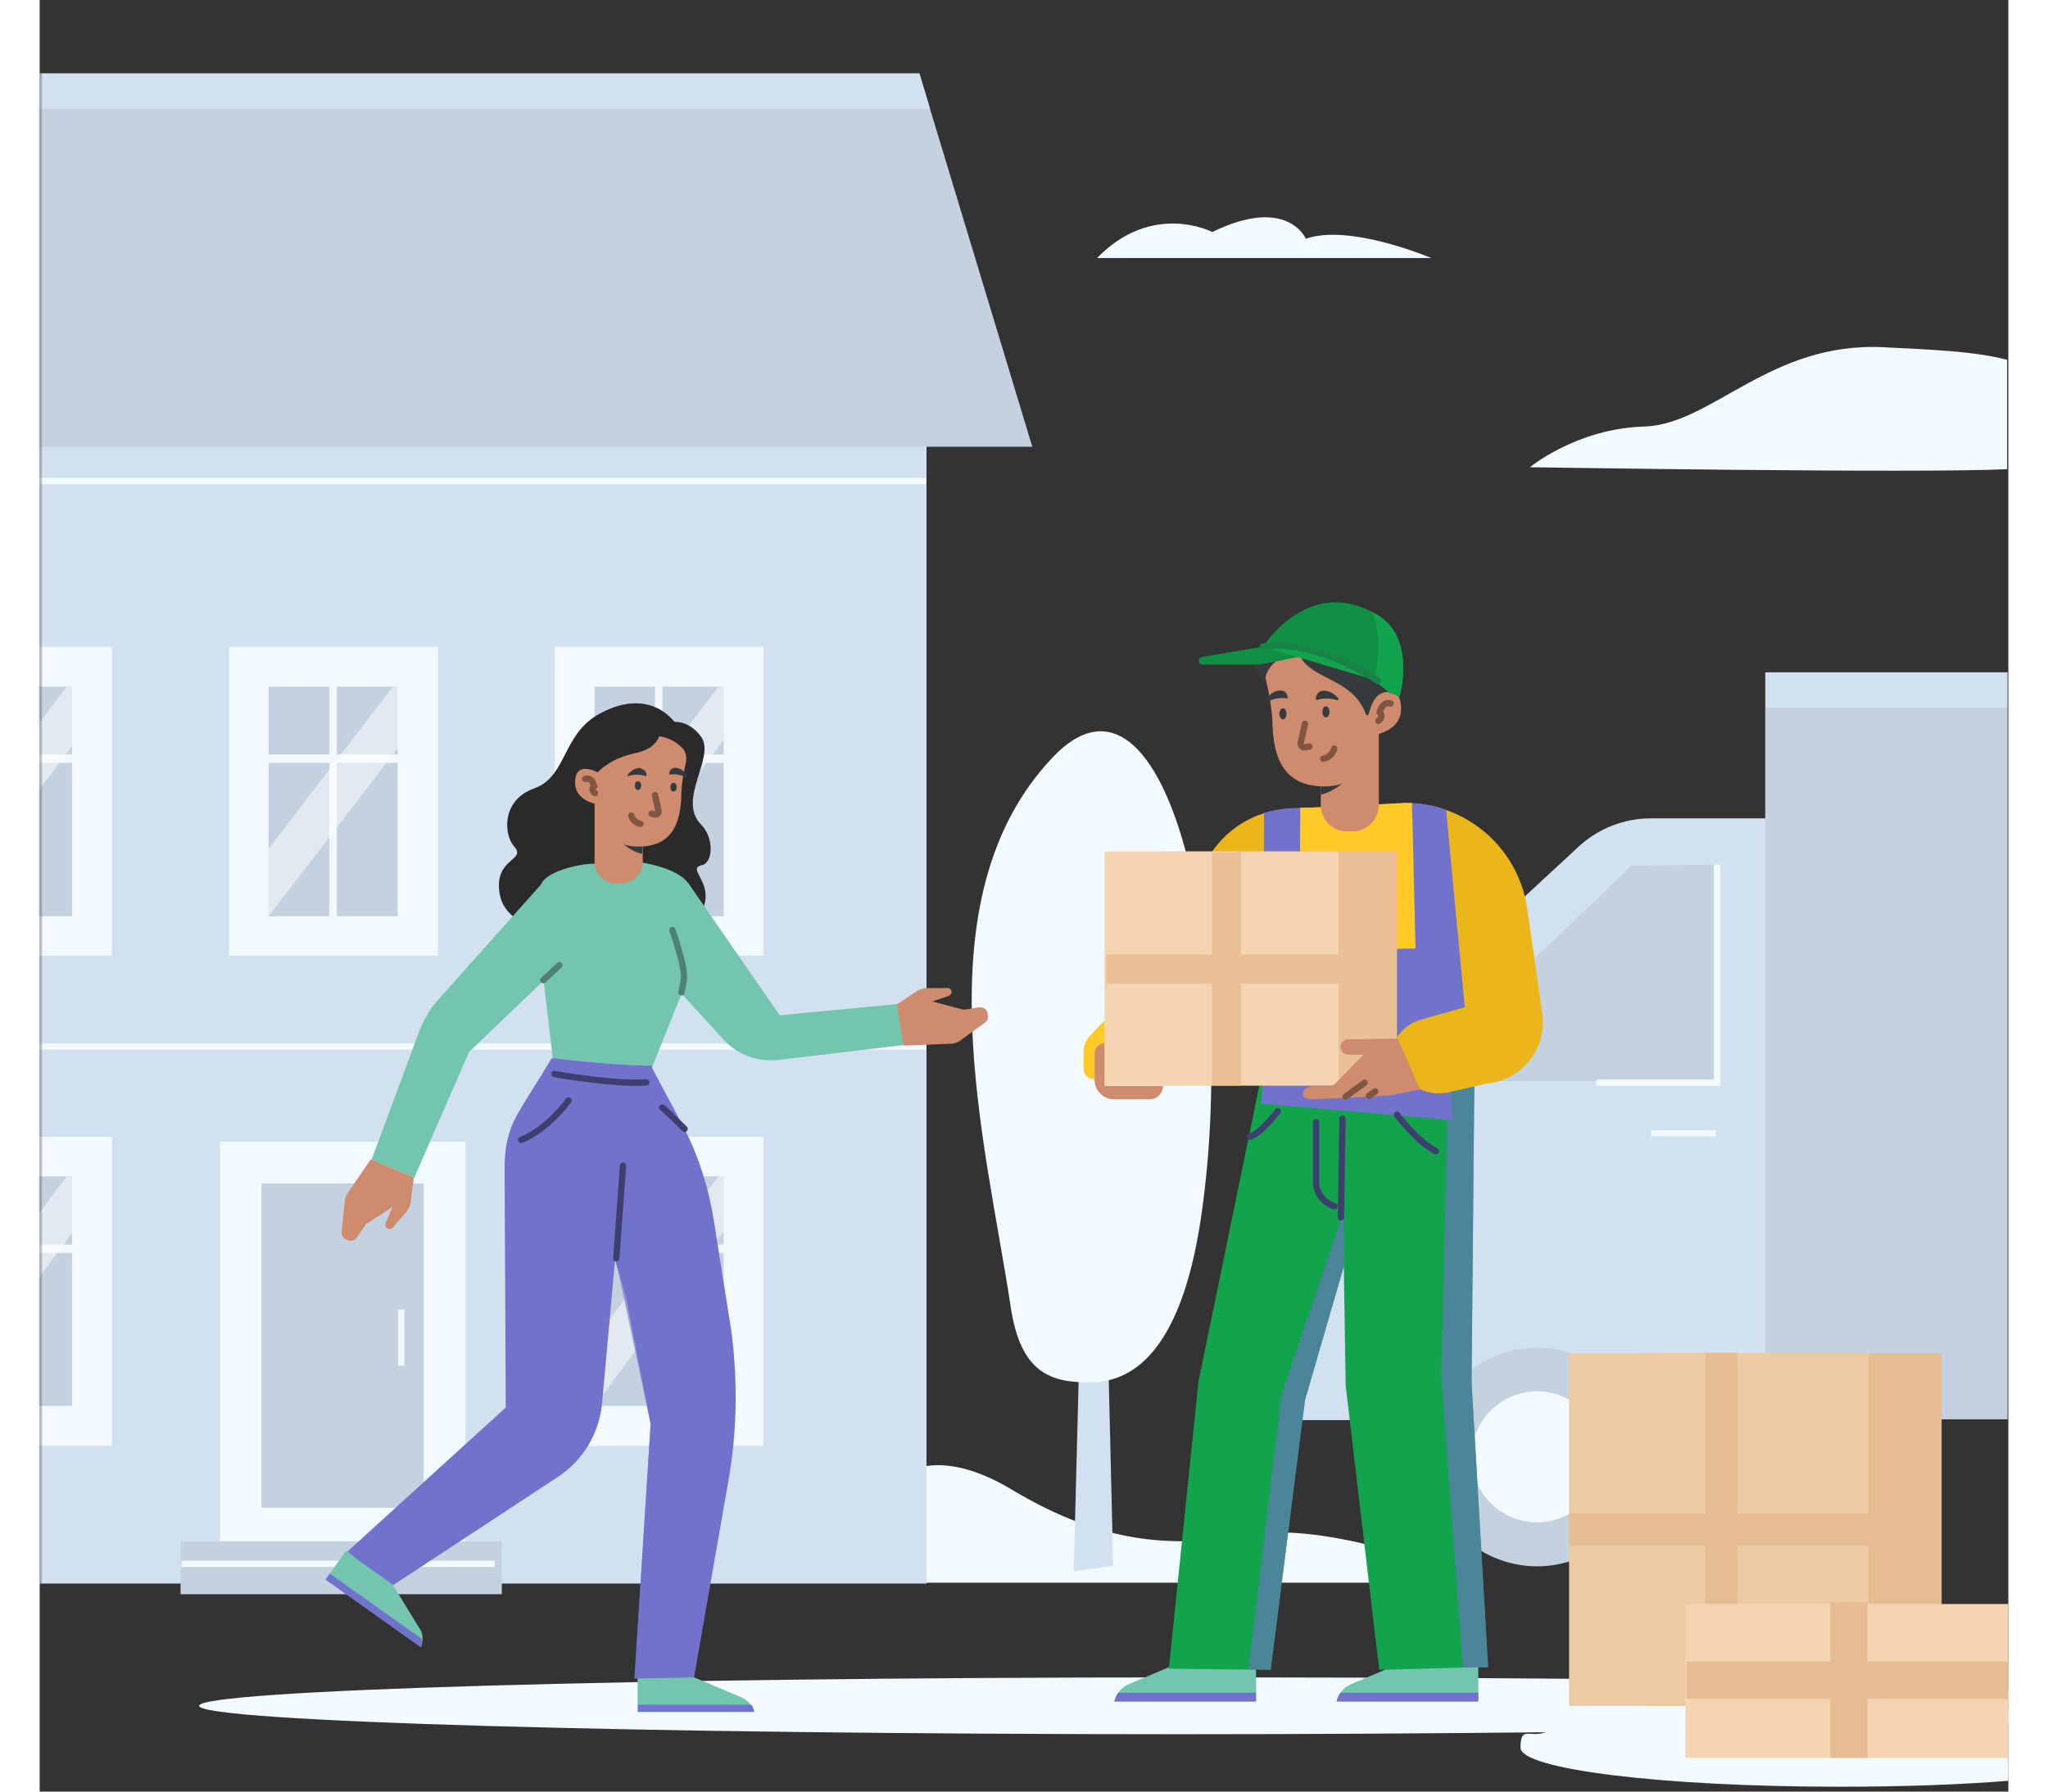 <svg width="312" height="273" viewBox="0 0 312 284" fill="none" xmlns="http://www.w3.org/2000/svg">
<rect x="0" y="0" width="312" height="284" fill="#333333" stroke="none"/>
<path d="M135.921 234.436C135.921 234.436 141.426 228.557 154.061 236.125C166.696 243.694 177.642 245.82 191.591 243.318C205.477 240.816 228.683 250.887 228.683 250.887H132.544C132.544 250.887 137.61 236.125 135.921 234.436Z" fill="#F2F9FF"/>
<path d="M198.597 225.113H273.782V129.724H255.33C251.076 129.724 247.011 131.35 243.946 134.165L198.597 176.136V225.113Z" fill="#D2E1F0"/>
<path d="M265.838 137.043V171.383H216.611L252.265 137.231L265.838 137.043Z" fill="#C4D2E0"/>
<path d="M311.875 106.58H273.469V224.987H311.875V106.58Z" fill="#C4D2E0"/>
<path d="M243.851 247.016C252.717 243.416 256.986 233.31 253.386 224.444C249.786 215.578 239.68 211.309 230.814 214.909C221.948 218.509 217.679 228.615 221.279 237.481C224.879 246.347 234.985 250.616 243.851 247.016Z" fill="#C4D2E0"/>
<path d="M237.315 241.315C243.05 241.315 247.699 236.666 247.699 230.932C247.699 225.197 243.05 220.548 237.315 220.548C231.581 220.548 226.932 225.197 226.932 230.932C226.932 236.666 231.581 241.315 237.315 241.315Z" fill="#F2F9FF"/>
<path d="M246.698 171.633H265.838V137.043" stroke="#F2F9FF" stroke-miterlimit="10"/>
<path d="M311.813 106.58H273.594V112.147H311.813V106.58Z" fill="#D2E1F0"/>
<path d="M255.392 179.638H265.651" stroke="#F2F9FF" stroke-miterlimit="10"/>
<path d="M312 271.719V282.29C304.244 282.915 295.049 283.228 285.166 283.228C257.269 283.228 234.688 280.476 234.688 277.036C234.688 273.596 236.002 275.409 238.441 274.659C245.947 272.407 264.087 270.781 285.166 270.781C306.246 270.781 304.181 271.156 312 271.719Z" fill="#F2F9FF"/>
<path d="M312 268.027V272.843C294.611 273.656 268.903 274.282 238.441 274.594C220.614 274.782 201.099 274.907 180.707 274.907C94.888 274.907 25.27 272.906 25.27 270.404C25.27 267.901 94.888 265.9 180.707 265.9C266.526 265.9 284.415 266.713 312 267.964V268.027Z" fill="#F2F9FF"/>
<mask id="mask0_1131_7652" style="mask-type:luminance" maskUnits="userSpaceOnUse" x="0" y="0" width="176" height="261">
<path d="M175.14 0H0V260.021H175.14V0Z" fill="white"/>
</mask>
<g mask="url(#mask0_1131_7652)">
<path d="M140.55 67.501H-49.352V251.023H140.55V67.501Z" fill="#D2E1F0"/>
<path d="M157.313 70.817H-63.801L-48.164 17.274L-46.538 11.645H139.424L141.113 17.274L157.313 70.817Z" fill="#C4D2E0"/>
<path d="M67.491 245.649V180.972H28.585L28.585 245.649H67.491Z" fill="#F2F9FF"/>
<path d="M60.861 187.593H35.153V239.009H60.861V187.593Z" fill="#C4D2E0"/>
<path d="M73.246 244.329H22.33V252.71H73.246V244.329Z" fill="#C4D2E0"/>
<path d="M11.446 102.523H-21.643V151.5H11.446V102.523Z" fill="#F2F9FF"/>
<path d="M5.128 108.842H-15.325V145.246H5.128V108.842Z" fill="#C4D2E0"/>
<path d="M7.005 119.598H-18.015V120.912H7.005V119.598Z" fill="#F2F9FF"/>
<g style="mix-blend-mode:soft-light" opacity="0.5">
<path d="M5.129 108.845V118.29L-15.325 145.249V134.553L4.315 108.845H5.129Z" fill="white"/>
</g>
<path d="M63.112 102.523H30.023V151.5H63.112V102.523Z" fill="#F2F9FF"/>
<path d="M56.732 108.842H36.279V145.246H56.732V108.842Z" fill="#C4D2E0"/>
<path d="M58.609 119.598H33.589V120.912H58.609V119.598Z" fill="#F2F9FF"/>
<path d="M47.099 148.811V103.9H45.911V148.811H47.099Z" fill="#F2F9FF"/>
<g style="mix-blend-mode:soft-light" opacity="0.5">
<path d="M56.795 108.845V118.54L36.279 145.249V134.553L55.982 108.845H56.795Z" fill="white"/>
</g>
<path d="M114.716 102.523H81.627V151.5H114.716V102.523Z" fill="#F2F9FF"/>
<path d="M108.399 108.842H87.945V145.246H108.399V108.842Z" fill="#C4D2E0"/>
<path d="M110.275 119.598H85.255V120.912H110.275V119.598Z" fill="#F2F9FF"/>
<path d="M98.703 148.744V103.833H97.515V148.744H98.703Z" fill="#F2F9FF"/>
<g style="mix-blend-mode:soft-light" opacity="0.5">
<path d="M108.399 108.845V117.226L87.945 145.249V134.553L107.586 108.845H108.399Z" fill="white"/>
</g>
<path d="M11.446 180.218H-21.643V229.195H11.446V180.218Z" fill="#F2F9FF"/>
<path d="M5.128 186.476H-15.325V222.88H5.128V186.476Z" fill="#C4D2E0"/>
<path d="M7.005 197.293H-18.015V198.607H7.005V197.293Z" fill="#F2F9FF"/>
<g style="mix-blend-mode:soft-light" opacity="0.5">
<path d="M5.129 186.474V195.481L-15.325 222.878V212.244L4.315 186.474H5.129Z" fill="white"/>
</g>
<path d="M114.716 180.218H81.627V229.195H114.716V180.218Z" fill="#F2F9FF"/>
<path d="M108.399 186.476H87.945V222.88H108.399V186.476Z" fill="#C4D2E0"/>
<path d="M110.275 197.293H85.255V198.607H110.275V197.293Z" fill="#F2F9FF"/>
<path d="M98.703 226.445V181.534H97.515V226.445H98.703Z" fill="#F2F9FF"/>
<g style="mix-blend-mode:soft-light" opacity="0.5">
<path d="M108.399 186.474V195.168L87.945 222.878V212.244L107.586 186.474H108.399Z" fill="white"/>
</g>
<path d="M140.487 165.889H-33.402" stroke="#F2F9FF" stroke-miterlimit="10"/>
<path d="M140.487 76.253H-33.402" stroke="#F2F9FF" stroke-miterlimit="10"/>
<path d="M141.113 17.268H-48.164L-46.537 11.639H139.424L141.113 17.268Z" fill="#D2E1F0"/>
<path d="M57.296 207.609V216.491" stroke="#F2F9FF" stroke-miterlimit="10"/>
</g>
<path d="M167.134 122.224C167.134 122.912 163.881 249.075 163.881 249.075L170.136 248.2L167.134 122.224Z" fill="#D2E1F0"/>
<path d="M167.009 219.111C160.128 219.299 155.437 217.61 153.873 207.039C149.933 180.956 139.299 142.425 160.566 120.032C178.706 100.954 190.152 152.245 184.022 193.216C180.957 213.669 173.577 218.924 166.946 219.111H167.009Z" fill="#F2F9FF"/>
<path d="M192.779 262.956V269.711H170.324C170.449 269.211 170.637 268.71 170.95 268.335C171.012 268.21 171.075 268.147 171.137 268.085C171.512 267.584 172.075 267.209 172.638 266.959L181.958 263.018H192.717L192.779 262.956Z" fill="#74C5AD"/>
<path d="M227.995 262.956V269.711H205.54C205.665 269.211 205.852 268.71 206.165 268.335C206.228 268.21 206.29 268.147 206.353 268.085C206.728 267.584 207.291 267.209 207.854 266.959L217.174 263.018H227.933L227.995 262.956Z" fill="#74C5AD"/>
<path d="M171.387 159.001L166.446 164.193C165.82 164.881 165.445 165.757 165.445 166.695V169.447C165.445 170.323 166.196 171.074 167.071 171.074H170.262C170.262 171.074 171.325 158.751 171.325 159.001H171.387Z" fill="#FFC928"/>
<path d="M229.559 264.272L225.556 264.334L212.295 264.71L206.979 219.611L206.165 167.444L224.305 170.885L227.37 171.448L226.932 219.173L229.559 264.272Z" fill="#12A34D"/>
<path d="M214.985 172.318L206.791 200.403L200.536 221.92L195.094 264.705L178.956 264.517L183.647 219.043L194.093 168.19L214.985 172.318Z" fill="#12A34D"/>
<path d="M224.055 177.574L193.53 174.947L194.906 162.375L196.971 143.485L198.597 128.16H199.848L201.161 128.035L216.173 127.347C216.299 127.347 216.611 127.347 217.049 127.347L217.55 128.035L219.989 131.037L221.052 143.234L222.616 161.249C222.616 161.311 223.554 172.32 223.554 172.32L223.992 177.637L224.055 177.574Z" fill="#7072CC"/>
<path d="M225.931 159.06L221.115 143.109L216.298 127.347C216.549 127.347 216.799 127.347 217.049 127.347C219.113 127.347 221.177 127.785 223.054 128.473L224.743 146.55L225.931 159.122V159.06Z" fill="#FF9F30"/>
<path d="M201.724 161.999L194.844 162.374L177.267 163.312L183.585 139.794C185.023 134.539 189.026 130.474 194.03 128.91C195.469 128.472 196.97 128.222 198.534 128.159L199.973 143.484L201.724 162.061V161.999Z" fill="#EAB61A"/>
<path d="M168.823 165.439V172.132H178.018C178.018 173.32 177.079 174.259 175.891 174.259H170.261C168.573 174.259 167.196 172.882 167.196 171.194V167.003C167.196 166.19 167.759 165.502 168.573 165.376C168.698 165.376 168.823 165.376 168.823 165.376V165.439Z" fill="#CF8B6D"/>
<path d="M225.994 159.625L224.493 160.313L222.616 161.126L216.799 163.753L216.549 150.43L216.111 127.286C216.236 127.286 216.549 127.286 216.987 127.286C217.174 127.286 217.299 127.286 217.487 127.286C218.988 127.411 221.24 127.661 222.929 128.412L224.618 146.489L225.806 159.062V159.625H225.994Z" fill="#7072CC"/>
<path d="M201.099 127.977V143.427H194.031V128.853C195.469 128.415 196.97 128.165 198.534 128.102L201.099 127.977Z" fill="#7072CC"/>
<path d="M218.112 150.367H216.549L199.66 150.993L199.785 128.037H201.099L216.111 127.286C216.236 127.286 216.549 127.286 216.986 127.286C217.174 127.286 217.299 127.286 217.487 127.286V127.912L217.612 131.915L218.05 150.367H218.112Z" fill="#FFC928"/>
<path d="M193.53 103.331C193.53 103.331 191.278 104.52 193.28 107.334C195.344 110.149 196.72 107.96 196.72 107.96L200.098 101.893L193.53 103.331Z" fill="#353B3D"/>
<path d="M212.233 113.965V127.601C212.233 129.915 210.356 131.792 208.042 131.792H207.166C204.852 131.792 203.038 129.915 203.038 127.601V115.529L203.726 115.403L204.727 115.216H204.914L211.357 114.09L212.233 113.965Z" fill="#CF8B6D"/>
<path d="M212.295 115.712V115.837C212.233 115.837 210.294 119.465 210.294 119.465L209.856 120.278C207.354 124.094 204.852 125.532 203.038 125.97V118.214L203.476 116.525L203.788 115.337V115.086C203.851 115.086 204.977 115.149 204.977 115.149L209.605 115.462H210.356L212.295 115.649H212.358L212.295 115.712Z" fill="#353B3D"/>
<path d="M194.281 107.454C194.281 107.454 195.219 111.332 195.344 113.959C195.469 116.586 195.344 123.592 201.85 124.53C208.292 125.468 211.17 121.215 211.983 116.398C211.983 116.398 215.548 115.71 215.736 112.708C216.048 107.766 211.482 110.268 211.482 110.268C211.482 110.268 209.481 103.013 202.162 103.075C194.781 103.138 194.281 107.391 194.281 107.391V107.454Z" fill="#CF8B6D"/>
<path d="M200.035 102.325C200.035 102.325 198.784 103.889 201.224 105.765C204.039 107.954 208.542 108.642 210.168 113.209C210.168 113.209 210.481 113.709 210.669 113.021C210.919 112.395 211.419 109.456 213.984 109.706C213.984 109.706 201.036 99.635 200.035 102.325Z" fill="#353B3D"/>
<path d="M203.225 109.524C203.851 109.399 204.727 109.587 205.665 110.525C205.79 110.65 205.915 110.9 205.79 111.026C205.79 111.026 203.976 110.4 202.412 110.963C202.412 110.963 202.287 110.963 202.287 110.9C202.162 110.275 202.6 109.587 203.225 109.524Z" fill="#353B3D"/>
<path d="M196.595 109.458C195.97 109.458 195.156 109.771 194.343 110.834C194.218 110.96 194.156 111.272 194.343 111.335C194.343 111.335 196.032 110.397 197.658 110.709C197.658 110.709 197.784 110.709 197.784 110.647C197.784 109.959 197.283 109.396 196.658 109.458H196.595Z" fill="#353B3D"/>
<path d="M212.17 114.275C212.17 114.275 213.108 113.649 212.358 112.899C212.358 112.899 212.796 111.085 214.109 111.523" stroke="#805643" stroke-miterlimit="10" stroke-linecap="round"/>
<path d="M205.164 118.658C205.164 118.658 204.977 119.909 203.413 120.284" stroke="#805643" stroke-miterlimit="10" stroke-linecap="round"/>
<path d="M200.536 114.71L199.848 117.775C199.785 118.151 200.098 118.526 200.536 118.463L201.224 118.338" stroke="#805643" stroke-miterlimit="10" stroke-linecap="round"/>
<path d="M215.423 110.525C215.11 110.087 213.922 109.837 213.922 109.837C213.108 109.087 212.295 108.461 211.482 107.898C203.1 102.018 193.843 102.581 193.843 102.581C193.843 102.581 200.723 91.573 211.044 96.952C211.357 97.139 211.732 97.327 212.108 97.515C218.237 101.33 215.485 110.525 215.485 110.525H215.423Z" fill="#118F44"/>
<path d="M197.596 113.149C197.596 113.649 197.346 114.024 197.033 114.024C196.72 114.024 196.47 113.649 196.47 113.149C196.47 112.648 196.72 112.273 197.033 112.273C197.346 112.273 197.596 112.648 197.596 113.149Z" fill="#353B3D"/>
<path d="M204.414 112.84C204.414 113.34 204.164 113.715 203.851 113.715C203.538 113.715 203.288 113.34 203.288 112.84C203.288 112.339 203.538 111.964 203.851 111.964C204.164 111.964 204.414 112.339 204.414 112.84Z" fill="#353B3D"/>
<path d="M193.843 102.517L184.21 104.143C183.772 104.206 183.522 104.769 183.835 105.144C183.96 105.269 184.147 105.394 184.335 105.332H193.342C193.718 105.207 194.093 105.207 194.468 105.144L203.1 103.393C203.1 103.393 198.722 102.267 193.718 102.58L193.843 102.517Z" fill="#118F44"/>
<path d="M215.423 110.524C215.11 110.086 213.921 109.836 213.921 109.836C213.108 109.085 212.295 108.46 211.482 107.897C212.733 102.142 211.982 98.827 211.044 96.951C211.357 97.138 211.732 97.326 212.107 97.514C218.237 101.329 215.485 110.524 215.485 110.524H215.423Z" fill="#12A34D"/>
<path d="M215.11 134.98H178.018V172.073H215.11V134.98Z" fill="#EBC096"/>
<path d="M205.853 134.98H168.76V172.073H205.853V134.98Z" fill="#F5D4B2"/>
<g style="mix-blend-mode:multiply" opacity="0.6">
<path d="M225.994 159.622L223.241 161.686L224.743 146.549L225.931 159.059L225.994 159.622Z" fill="#7072CC"/>
</g>
<g style="mix-blend-mode:multiply" opacity="0.6">
<path d="M229.559 264.276L225.556 264.338L222.116 218.051L223.241 171.639L224.305 170.888L227.37 171.451L226.932 219.177L229.559 264.276Z" fill="#7072CC"/>
</g>
<path d="M229.372 171.755L223.367 173.131C221.803 173.506 220.177 173.319 218.676 172.631L203.351 173.819L214.86 164.749L215.423 163.999C216.299 162.873 217.55 161.997 218.926 161.622L225.994 159.62L225.806 159.057L224.618 146.485L222.929 128.408C229.622 130.785 234.688 136.664 235.752 144.045L238.129 160.621C238.942 166.188 234.876 171.317 229.247 171.755H229.372Z" fill="#EAB61A"/>
<path d="M218.738 172.637L215.235 164.631L207.354 164.756C206.728 164.756 206.165 165.256 206.165 165.944C206.165 166.632 206.666 167.195 207.354 167.195H209.793L205.415 171.699C205.165 171.949 204.789 172.137 204.351 172.137H202.225C201.286 172.137 200.035 172.575 200.223 173.513C200.223 173.638 200.161 174.201 201.787 174.264C202.037 174.264 213.734 173.701 214.047 173.638L218.738 172.7V172.637Z" fill="#CF8B6D"/>
<g style="mix-blend-mode:multiply" opacity="0.6">
<path d="M206.791 200.409L200.536 221.926L195.094 264.711L191.591 264.586L196.783 221.238L206.666 191.965L206.791 200.409Z" fill="#7072CC"/>
</g>
<path d="M170.95 268.333H192.779V269.71H170.324C170.449 269.209 170.637 268.709 170.95 268.333Z" fill="#7072CC"/>
<path d="M227.995 268.333V269.71H205.54C205.665 269.209 205.852 268.709 206.165 268.333H227.995Z" fill="#7072CC"/>
<path d="M190.403 135.102H185.774V172.069H190.403V135.102Z" fill="#EBC096"/>
<path d="M205.978 155.932V151.303H169.011V155.932H205.978Z" fill="#EBC096"/>
<path d="M193.843 102.515C193.843 102.515 201.036 100.826 212.108 107.957L193.843 102.515Z" fill="#12A34D"/>
<path d="M193.843 102.515C193.843 102.515 201.036 100.826 212.108 107.957" stroke="#188344" stroke-miterlimit="10" stroke-linecap="round"/>
<path d="M206.978 173.823L209.981 171.634" stroke="#805643" stroke-miterlimit="10" stroke-linecap="round"/>
<path d="M210.669 173.698L211.67 173.01" stroke="#805643" stroke-miterlimit="10" stroke-linecap="round"/>
<path d="M206.478 177.329L206.228 192.967" stroke="#3E3F70" stroke-miterlimit="10" stroke-linecap="round"/>
<path d="M215.11 176.705C215.11 176.705 218.425 181.146 221.302 182.459" stroke="#3E3F70" stroke-miterlimit="10" stroke-linecap="round"/>
<path d="M196.22 176.141C196.22 176.141 193.593 179.643 191.779 180.206" stroke="#3E3F70" stroke-miterlimit="10" stroke-linecap="round"/>
<path d="M202.287 177.887V187.395C202.287 189.146 203.538 190.71 205.227 191.21" stroke="#3E3F70" stroke-miterlimit="10" stroke-linecap="round"/>
<path d="M301.429 214.548H253.953V270.405H301.429V214.548Z" fill="#E6BC92"/>
<path d="M289.857 214.548H242.381V270.405H289.857V214.548Z" fill="#EDC9A4"/>
<path d="M269.028 214.42H263.961V270.403H269.028V214.42Z" fill="#E6BC92"/>
<path d="M291.045 239.936H242.381V245.002H291.045V239.936Z" fill="#E6BC92"/>
<path d="M312 254.264H260.834V278.659H312V254.264Z" fill="#F5D4B2"/>
<path d="M289.67 254.015H283.79V278.66H289.67V254.015Z" fill="#E6BC92"/>
<path d="M311.938 263.401H261.022V269.281H311.938V263.401Z" fill="#E6BC92"/>
<path d="M22.456 247.885H72.12" stroke="#F2F9FF" stroke-miterlimit="10"/>
<path d="M94.764 265.835V271.402H113.216C113.091 270.965 112.966 270.589 112.716 270.277C112.716 270.214 112.59 270.151 112.528 270.026C112.215 269.651 111.777 269.338 111.277 269.088L103.583 265.835H94.701H94.764Z" fill="#74C5AD"/>
<path d="M112.778 270.213H94.826V271.339H113.278C113.153 270.901 113.028 270.526 112.778 270.213Z" fill="#7072CC"/>
<path d="M48.539 245.823L45.349 250.389L60.424 261.085C60.611 260.71 60.674 260.272 60.674 259.834C60.674 259.709 60.674 259.647 60.674 259.522C60.674 259.021 60.486 258.521 60.173 258.083L55.795 250.952L48.539 245.823Z" fill="#74C5AD"/>
<path d="M45.975 249.449L45.287 250.387L60.361 261.084C60.549 260.708 60.611 260.27 60.611 259.833L45.975 249.449Z" fill="#7072CC"/>
<path d="M100.893 114.839C100.893 114.839 97.14 108.647 88.821 113.088C82.754 116.341 83.63 123.096 78.375 124.972C73.121 126.849 73.559 132.353 75.185 134.167C77.249 136.482 72.058 135.919 72.871 141.486C73.621 147.053 81.691 148.742 86.569 145.927C91.448 143.112 100.893 114.839 100.893 114.839Z" fill="#2A2A2A"/>
<path d="M95.639 116.336C95.639 116.336 101.018 111.77 104.771 116.711C107.273 119.964 100.893 126.719 104.834 130.722C106.898 132.786 106.773 136.79 104.896 137.165C101.894 137.853 109.4 140.98 102.582 147.486C98.516 151.364 91.198 148.236 88.821 143.107C86.444 137.978 95.576 116.336 95.576 116.336H95.639Z" fill="#2A2A2A"/>
<path d="M85.131 178.953L92.887 205.474L96.828 225.741L94.263 266.085L103.708 265.898L109.15 234.748C110.526 226.992 110.651 219.048 109.65 211.229L106.836 193.402C106.022 188.398 104.521 183.519 102.207 178.953L96.703 168.632L85.131 179.016V178.953Z" fill="#7072CC"/>
<path d="M102.332 156.06L97.14 168.946C91.761 168.946 85.006 168.195 81.315 167.695L79.376 151.369V140.548C79.689 138.171 85.756 136.858 87.883 136.92L95.451 136.732C99.267 137.358 102.895 138.922 103.083 140.861L102.958 151.87C103.083 153.308 102.832 154.747 102.332 156.123V156.06Z" fill="#74C5AD"/>
<path d="M97.14 169.006L96.14 171.57L93.137 178.451L92.699 183.08L89.134 222.424C88.696 227.178 86.132 231.493 82.128 234.121L56.045 251.259L50.666 247.444L48.789 245.943L73.872 223.112L73.684 185.894C73.684 183.08 73.809 181.266 74.748 178.639C75.185 177.513 75.999 176.074 77.124 174.26C77.75 173.259 78.438 172.133 79.189 170.945C79.501 170.507 79.751 170.007 80.064 169.506C80.439 168.943 80.752 168.38 81.128 167.755L81.315 167.88V167.692C85.006 168.193 91.698 168.881 97.078 168.943L97.14 169.006Z" fill="#7072CC"/>
<path d="M87.946 125.408V136.605C87.946 138.481 89.447 140.045 91.386 140.045H92.136C94.013 140.045 95.577 138.481 95.577 136.605V126.659L95.014 126.534L94.201 126.409H94.013L88.696 125.471L88.008 125.346L87.946 125.408Z" fill="#CF8B6D"/>
<path d="M87.883 126.913V127.038L89.509 130.041L89.885 130.729C91.949 133.856 93.951 135.045 95.514 135.357V128.977L95.201 127.601L94.951 126.663V126.413L93.951 126.475L90.135 126.725H89.509L87.946 126.85L87.883 126.913Z" fill="#353B3D"/>
<path d="M101.894 118.588C102.457 119.276 102.582 120.151 102.395 120.965C102.144 122.09 101.769 123.967 101.707 125.406C101.644 127.595 101.707 133.349 96.327 134.1C90.948 134.851 88.696 131.41 88.008 127.407C88.008 127.407 85.068 126.844 84.881 124.405C84.568 120.339 88.383 122.403 88.383 122.403C88.383 122.403 90.01 116.461 96.077 116.523C99.392 116.523 101.019 117.649 101.832 118.588H101.894Z" fill="#CF8B6D"/>
<path d="M95.326 121.78C94.826 121.717 94.075 121.78 93.325 122.656C93.2 122.781 93.075 122.968 93.2 123.031C93.2 123.031 94.701 122.53 96.014 123.031C96.014 123.031 96.077 123.031 96.139 123.031C96.264 122.468 95.889 121.968 95.389 121.905L95.326 121.78Z" fill="#353B3D"/>
<path d="M100.768 121.72C101.269 121.72 101.957 121.97 102.582 122.846C102.645 122.971 102.77 123.158 102.582 123.283C102.582 123.283 101.206 122.533 99.83 122.783C99.83 122.783 99.767 122.783 99.767 122.721C99.767 122.158 100.143 121.72 100.706 121.72H100.768Z" fill="#353B3D"/>
<path d="M88.008 125.723C88.008 125.723 87.195 125.16 87.883 124.597C87.883 124.597 87.508 123.096 86.444 123.471" stroke="#805643" stroke-miterlimit="10" stroke-linecap="round"/>
<path d="M93.763 129.287C93.763 129.287 93.95 130.287 95.201 130.6" stroke="#805643" stroke-miterlimit="10" stroke-linecap="round"/>
<path d="M97.516 126.037L98.079 128.539C98.141 128.851 97.891 129.164 97.516 129.102L96.953 128.976" stroke="#805643" stroke-miterlimit="10" stroke-linecap="round"/>
<path d="M99.955 124.784C99.955 125.16 100.143 125.472 100.455 125.472C100.768 125.472 100.956 125.16 100.956 124.784C100.956 124.409 100.768 124.096 100.455 124.096C100.143 124.096 99.955 124.409 99.955 124.784Z" fill="#353B3D"/>
<path d="M94.326 124.536C94.326 124.911 94.513 125.224 94.826 125.224C95.139 125.224 95.326 124.911 95.326 124.536C95.326 124.16 95.139 123.848 94.826 123.848C94.513 123.848 94.326 124.16 94.326 124.536Z" fill="#353B3D"/>
<g style="mix-blend-mode:multiply" opacity="0.6">
<path d="M78.563 174.571C77.75 177.01 77.437 179.637 77.5 182.202L78.5 222.109L50.728 247.504L48.852 246.003L73.997 223.172L73.809 185.955C73.809 183.14 73.934 181.326 74.873 178.699C75.31 177.573 76.124 176.134 77.249 174.32C78.063 172.944 79.126 171.38 80.252 169.566C80.252 169.504 78.626 174.571 78.626 174.571H78.563Z" fill="#7072CC"/>
</g>
<g style="mix-blend-mode:multiply" opacity="0.6">
<path d="M91.323 199.782L96.828 225.74L94.263 266.023L97.578 265.96L100.331 225.052L92.136 193.777L91.323 199.782Z" fill="#7072CC"/>
</g>
<path d="M98.266 116.214C98.266 116.214 98.266 118.591 94.325 119.405C90.385 120.218 88.446 122.407 88.446 122.407C88.446 122.407 84.693 120.656 88.446 117.841C92.136 115.026 98.266 116.214 98.266 116.214Z" fill="#2A2A2A"/>
<path d="M80.94 154.429L68.055 166.752L59.36 186.705L52.605 183.828L60.173 163.437C60.924 161.497 61.987 159.746 63.363 158.245L79.939 139.667L80.877 154.492L80.94 154.429Z" fill="#74C5AD"/>
<path d="M102.833 140.045L117.282 160.937L137.673 158.998V165.565L117.219 168.005C113.966 168.38 110.714 167.317 108.462 164.877L91.699 146.55L102.833 139.982V140.045Z" fill="#74C5AD"/>
<path d="M59.298 186.706L58.797 190.522C58.735 191.148 58.422 191.773 57.984 192.273L55.983 194.588C55.67 194.963 55.107 194.901 54.857 194.463C54.731 194.275 54.731 194.025 54.857 193.837L55.92 191.335L51.666 194.087L50.29 196.152C49.915 196.714 49.227 196.84 48.664 196.527L48.414 196.402C48.039 196.152 47.788 195.714 47.851 195.276L48.351 190.459C48.351 189.959 48.602 189.521 48.852 189.083L52.48 183.767L59.235 186.644L59.298 186.706Z" fill="#CF8B6D"/>
<path d="M135.796 159.248L138.924 157.184C139.487 156.808 140.112 156.621 140.738 156.621H143.803C144.303 156.558 144.616 156.996 144.491 157.434C144.428 157.622 144.241 157.809 144.053 157.872L141.488 158.747L146.43 160.061L148.869 159.686C149.495 159.561 150.12 159.998 150.245 160.624V160.874C150.371 161.312 150.245 161.75 149.87 162.063L145.992 164.877C145.617 165.19 145.116 165.378 144.616 165.44L136.922 165.753L135.859 159.31L135.796 159.248Z" fill="#CF8B6D"/>
<path d="M100.268 147.422C100.268 147.422 102.457 153.49 102.082 155.429L101.706 157.305" stroke="#4D8272" stroke-miterlimit="10" stroke-linecap="round"/>
<path d="M79.814 155.372L82.378 152.995" stroke="#4D8272" stroke-miterlimit="10" stroke-linecap="round"/>
<path d="M91.386 199.466L92.449 184.767" stroke="#3E3F70" stroke-miterlimit="10" stroke-linecap="round"/>
<path d="M81.565 170.257C81.816 170.257 90.823 171.946 96.14 171.571" stroke="#3E3F70" stroke-miterlimit="10" stroke-linecap="round"/>
<path d="M83.817 174.447C83.817 174.447 80.627 178.951 76.311 180.702" stroke="#3E3F70" stroke-miterlimit="10" stroke-linecap="round"/>
<path d="M98.642 175.569C98.829 175.569 102.207 178.947 102.207 178.947" stroke="#3E3F70" stroke-miterlimit="10" stroke-linecap="round"/>
<path d="M311.812 57.047V74.374C297.739 75.062 236.189 74.061 236.189 74.061C236.189 74.061 243.57 67.931 254.266 67.618C265.025 67.306 274.22 54.108 292.297 55.046C299.615 55.421 306.746 55.671 311.812 57.047Z" fill="#F2F9FF"/>
<path d="M167.572 40.907H220.552C220.552 40.907 207.666 35.403 200.661 37.842C200.661 37.842 197.783 30.962 185.836 36.779C185.836 36.779 176.391 31.837 167.572 40.907Z" fill="#F2F9FF"/>
</svg>
